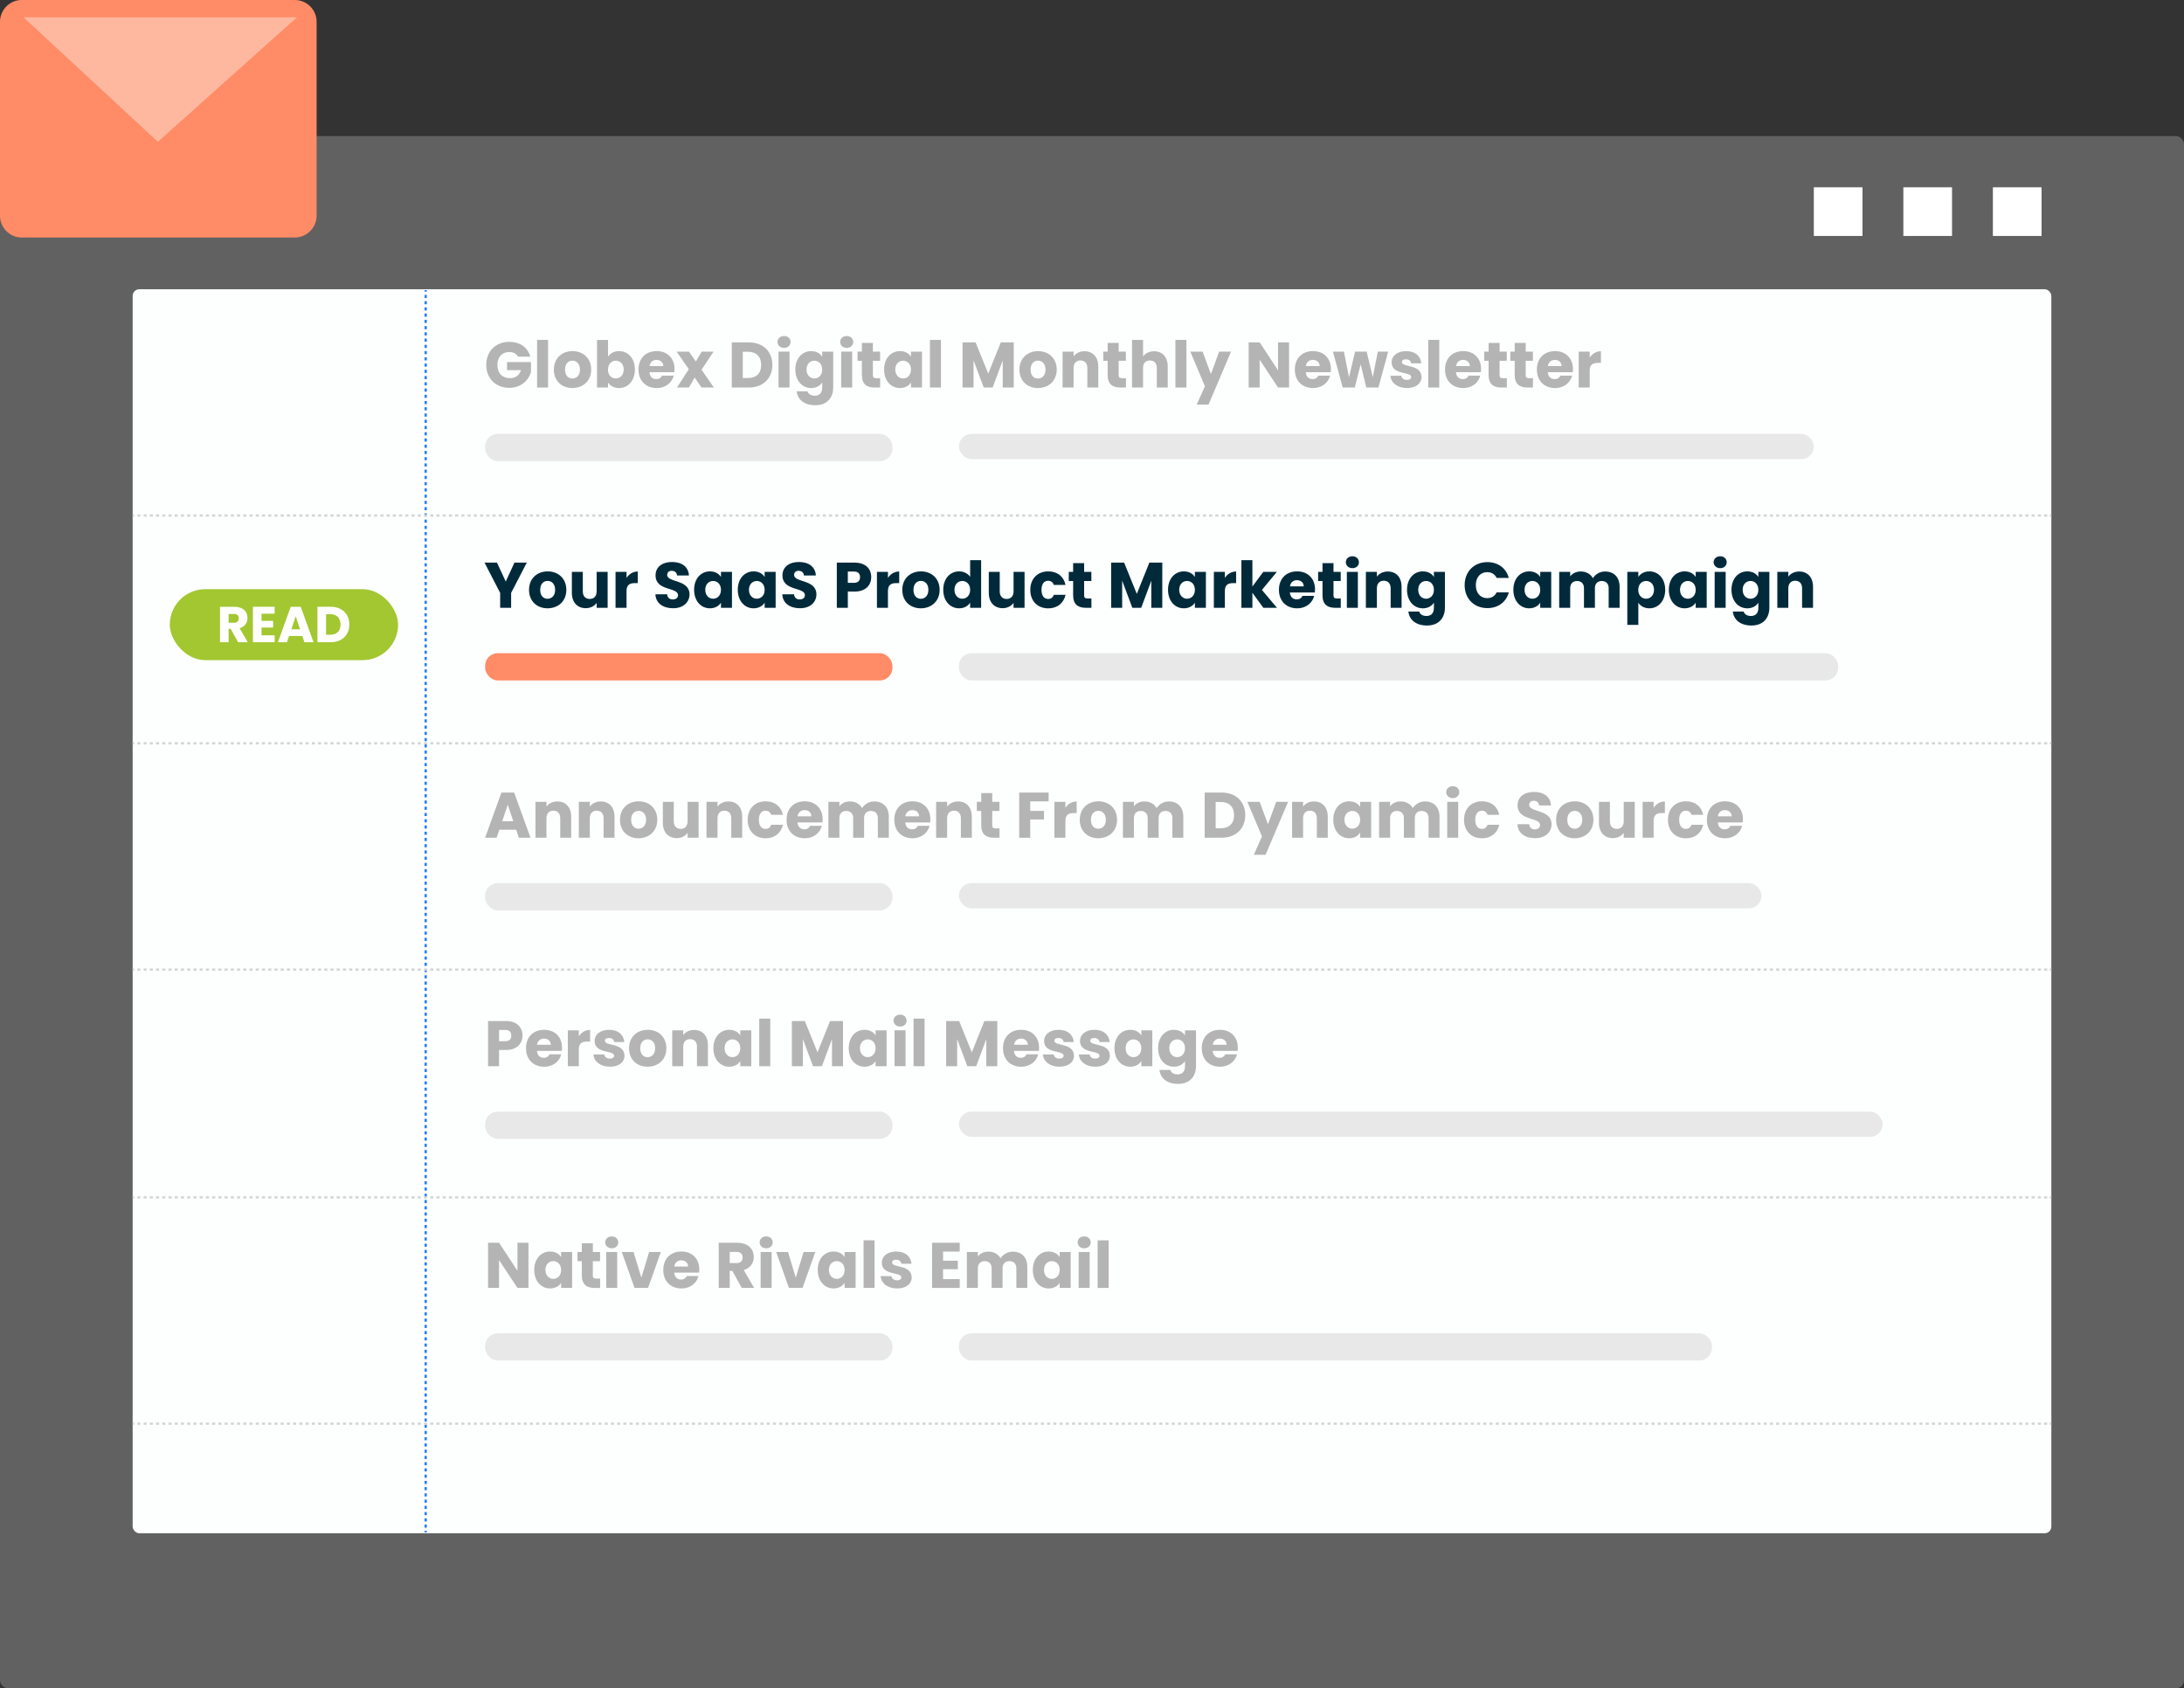 <svg xmlns="http://www.w3.org/2000/svg" viewBox="0 0 4325.13 3342.97"><rect x="0" y="0" width="4325.13" height="3342.97" fill="#333333" stroke="none"/><defs><style>.cls-1{fill:#ccc;}.cls-1,.cls-9{opacity:0.3;}.cls-2{fill:#fdfefe;}.cls-3,.cls-4,.cls-7,.cls-8{fill:none;stroke-miterlimit:10;stroke-width:4.57px;}.cls-3,.cls-4{stroke:#267dff;}.cls-4{stroke-dasharray:6.18 6.18;}.cls-5{fill:#fff;}.cls-6,.cls-9{fill:#b4b4b4;}.cls-7,.cls-8{stroke:#d4d5d6;}.cls-8{stroke-dasharray:6.17 6.17;}.cls-10{fill:#002a3a;}.cls-11{fill:#a2c730;}.cls-12{fill:#ff8c66;}.cls-13{fill:#ffb8a0;}</style></defs><g id="Layer_2" data-name="Layer 2"><g id="Guides"><rect class="cls-1" y="269.39" width="4325.13" height="3073.58" rx="15.71"/><rect class="cls-2" x="262.7" y="572.74" width="3799.73" height="2463.31" rx="13.19"/><line class="cls-3" x1="842.99" y1="3034.26" x2="842.99" y2="3031.18"/><line class="cls-4" x1="842.99" y1="3024.99" x2="842.99" y2="580.7"/><line class="cls-3" x1="842.99" y1="577.61" x2="842.99" y2="574.52"/><rect class="cls-5" x="3592.05" y="370.85" width="96.38" height="96.38"/><rect class="cls-5" x="3769.36" y="370.85" width="96.38" height="96.38"/><rect class="cls-5" x="3946.67" y="370.85" width="96.38" height="96.38"/><path class="cls-6" d="M1050,706.22h-24.07c-3.31-6-9.43-9.18-17.58-9.18-14,0-23.31,9.94-23.31,25.48,0,16.56,9.43,26.24,25.09,26.24,10.83,0,18.35-5.73,21.66-15.79h-27.64V716.92h47.38v20.25c-4.58,15.41-19.49,30.83-43,30.83-26.75,0-45.61-18.73-45.61-45.48s18.73-45.6,45.48-45.6C1029.73,676.92,1045.27,687.87,1050,706.22Z"/><path class="cls-6" d="M1063.61,673.1h21.79v94.26h-21.79Z"/><path class="cls-6" d="M1133.54,768.38c-20.89,0-36.68-14-36.68-36.56s16.18-36.56,36.94-36.56,36.94,14,36.94,36.56S1154.44,768.38,1133.54,768.38Zm0-18.86c7.78,0,15-5.73,15-17.7s-7.14-17.71-14.78-17.71c-7.9,0-14.78,5.61-14.78,17.71S1125.65,749.52,1133.54,749.52Z"/><path class="cls-6" d="M1226,695.26c17.58,0,31.34,14,31.34,36.43s-13.89,36.69-31.34,36.69c-10.44,0-18-4.72-21.91-11v9.94h-21.78V673.1h21.78v33.24C1208.06,700,1215.83,695.26,1226,695.26Zm-6.49,19c-8.16,0-15.54,6.24-15.54,17.58s7.38,17.58,15.54,17.58,15.67-6.37,15.67-17.71S1227.81,714.24,1219.53,714.24Z"/><path class="cls-6" d="M1300.41,768.38c-20.89,0-35.92-14-35.92-36.56s14.78-36.56,35.92-36.56c20.77,0,35.41,13.76,35.41,35.41a53.81,53.81,0,0,1-.38,6.37h-49.29c.76,9.3,6.49,13.63,13.5,13.63,6.11,0,9.55-3.06,11.34-6.88h23.18C1330.73,757.68,1318.12,768.38,1300.41,768.38Zm-14.14-43.44h27.26c0-7.77-6.11-12.23-13.37-12.23S1287.55,717,1286.27,724.94Z"/><path class="cls-6" d="M1375.7,747.61l-11.47,19.75h-23.57l23.44-36.31L1340,696.28h24.46l13.63,19.62,11.46-19.62h23.56l-23.82,35.79,24.46,35.29h-24.46Z"/><path class="cls-6" d="M1529.57,722.65c0,26.49-18.34,44.71-46.88,44.71h-33.5V677.94h33.5C1511.23,677.94,1529.57,696,1529.57,722.65Zm-48.28,25.86c16.44,0,26.12-9.43,26.12-25.86s-9.68-26.12-26.12-26.12H1471v52Z"/><path class="cls-6" d="M1539.76,677.17c0-6.62,5.22-11.84,13-11.84s12.87,5.22,12.87,11.84-5.22,11.72-12.87,11.72S1539.76,683.67,1539.76,677.17Zm2,19.11h21.78v71.08H1541.8Z"/><path class="cls-6" d="M1606.38,695.26c10.45,0,18.09,4.71,21.91,11.08V696.28h21.78v71c0,19-11,35.16-35.54,35.16-21.14,0-34.9-10.7-36.81-27.64h21.53c1.4,5.35,6.75,8.79,14.26,8.79,8.28,0,14.78-4.34,14.78-16.31V757.17c-4,6.24-11.46,11.21-21.91,11.21-17.45,0-31.34-14.27-31.34-36.69S1588.93,695.26,1606.38,695.26Zm6.37,19c-8.15,0-15.54,6.11-15.54,17.45s7.39,17.71,15.54,17.71,15.54-6.24,15.54-17.58S1621,714.24,1612.75,714.24Z"/><path class="cls-6" d="M1663.83,677.17c0-6.62,5.22-11.84,13-11.84s12.87,5.22,12.87,11.84-5.23,11.72-12.87,11.72S1663.83,683.67,1663.83,677.17Zm2,19.11h21.78v71.08h-21.78Z"/><path class="cls-6" d="M1706.88,714.37h-8.66V696.28h8.66V679h21.79v17.32h14.26v18.09h-14.26V742.9c0,4.2,1.78,6,6.62,6h7.77v18.47H1732c-14.78,0-25.1-6.24-25.1-24.71Z"/><path class="cls-6" d="M1782.16,695.26c10.58,0,18.09,4.84,21.91,11.08V696.28h21.79v71.08h-21.79V757.3c-3.94,6.24-11.46,11.08-22,11.08-17.33,0-31.21-14.27-31.21-36.69S1764.71,695.26,1782.16,695.26Zm6.37,19c-8.15,0-15.54,6.11-15.54,17.45s7.39,17.71,15.54,17.71,15.54-6.24,15.54-17.58S1796.81,714.24,1788.53,714.24Z"/><path class="cls-6" d="M1841.65,673.1h21.78v94.26h-21.78Z"/><path class="cls-6" d="M1906.23,677.94H1932l25.1,61.9,24.84-61.9h25.6v89.42h-21.78V713.73l-20,53.63h-17.58L1928,713.6v53.76h-21.78Z"/><path class="cls-6" d="M2055.52,768.38c-20.89,0-36.68-14-36.68-36.56s16.17-36.56,36.94-36.56,36.94,14,36.94,36.56S2076.41,768.38,2055.52,768.38Zm0-18.86c7.77,0,15-5.73,15-17.7s-7.13-17.71-14.77-17.71c-7.9,0-14.78,5.61-14.78,17.71S2047.62,749.52,2055.52,749.52Z"/><path class="cls-6" d="M2153.35,728.76c0-9.68-5.35-15-13.63-15s-13.63,5.35-13.63,15v38.6h-21.78V696.28h21.78v9.43c4.33-6,12-10.2,21.53-10.2,16.43,0,27.39,11.22,27.39,30.32v41.53h-21.66Z"/><path class="cls-6" d="M2193.6,714.37h-8.66V696.28h8.66V679h21.79v17.32h14.26v18.09h-14.26V742.9c0,4.2,1.78,6,6.62,6h7.77v18.47H2218.7c-14.78,0-25.1-6.24-25.1-24.71Z"/><path class="cls-6" d="M2241.88,673.1h21.78v32.73c4.33-6.11,12.1-10.32,21.91-10.32,16.18,0,27,11.22,27,30.32v41.53h-21.66v-38.6c0-9.68-5.35-15-13.63-15s-13.63,5.35-13.63,15v38.6h-21.78Z"/><path class="cls-6" d="M2327.74,673.1h21.78v94.26h-21.78Z"/><path class="cls-6" d="M2414.35,696.28h23.57l-44.58,104.83H2369.9l16.3-36.17-28.91-68.66h24.33l16.43,44.46Z"/><path class="cls-6" d="M2552.82,677.94v89.42H2531L2494.6,712.2v55.16h-21.78V677.94h21.78L2531,733.35V677.94Z"/><path class="cls-6" d="M2600.2,768.38c-20.89,0-35.92-14-35.92-36.56s14.78-36.56,35.92-36.56c20.76,0,35.41,13.76,35.41,35.41a53.81,53.81,0,0,1-.38,6.37h-49.29c.76,9.3,6.49,13.63,13.5,13.63,6.11,0,9.55-3.06,11.33-6.88H2634C2630.52,757.68,2617.91,768.38,2600.2,768.38Zm-14.14-43.44h27.26c0-7.77-6.11-12.23-13.37-12.23S2587.34,717,2586.06,724.94Z"/><path class="cls-6" d="M2639.69,696.28h21.78l10.07,50.82,12-50.82h23l12.11,50.57,9.93-50.57h20.51l-19.24,71.08H2705.8l-11.21-46.11L2683,767.36h-23.95Z"/><path class="cls-6" d="M2786.31,768.38c-19,0-31.72-10.58-32.74-24.33h21.53c.51,5,5,8.28,11,8.28,5.61,0,8.54-2.55,8.54-5.74,0-11.46-38.73-3.18-38.73-29.29,0-12.1,10.32-22,28.92-22,18.34,0,28.53,10.19,29.93,24.2h-20.12c-.64-4.84-4.34-8-10.45-8-5.1,0-7.9,2-7.9,5.48,0,11.33,38.47,3.31,38.85,29.8C2815.09,759.08,2804.14,768.38,2786.31,768.38Z"/><path class="cls-6" d="M2828.47,673.1h21.78v94.26h-21.78Z"/><path class="cls-6" d="M2897.64,768.38c-20.89,0-35.92-14-35.92-36.56s14.77-36.56,35.92-36.56c20.76,0,35.41,13.76,35.41,35.41a56,56,0,0,1-.38,6.37h-49.3c.76,9.3,6.5,13.63,13.5,13.63,6.12,0,9.56-3.06,11.34-6.88h23.18C2928,757.68,2915.34,768.38,2897.64,768.38Zm-14.14-43.44h27.26c0-7.77-6.12-12.23-13.38-12.23S2884.77,717,2883.5,724.94Z"/><path class="cls-6" d="M2948,714.37h-8.66V696.28H2948V679h21.79v17.32H2984v18.09h-14.26V742.9c0,4.2,1.78,6,6.62,6h7.77v18.47h-11.08c-14.78,0-25.1-6.24-25.1-24.71Z"/><path class="cls-6" d="M2999.67,714.37H2991V696.28h8.66V679h21.78v17.32h14.27v18.09h-14.27V742.9c0,4.2,1.78,6,6.62,6h7.77v18.47h-11.08c-14.77,0-25.09-6.24-25.09-24.71Z"/><path class="cls-6" d="M3079.54,768.38c-20.89,0-35.92-14-35.92-36.56s14.77-36.56,35.92-36.56c20.76,0,35.41,13.76,35.41,35.41a56,56,0,0,1-.38,6.37h-49.3c.76,9.3,6.5,13.63,13.5,13.63,6.12,0,9.56-3.06,11.34-6.88h23.18C3109.85,757.68,3097.24,768.38,3079.54,768.38Zm-14.14-43.44h27.26c0-7.77-6.12-12.23-13.38-12.23S3066.67,717,3065.4,724.94Z"/><path class="cls-6" d="M3148.2,767.36h-21.79V696.28h21.79v11.85c5-7.52,12.73-12.62,22.29-12.62v23.06h-6c-10.32,0-16.3,3.57-16.3,15.8Z"/><line class="cls-7" x1="262.7" y1="1020.84" x2="265.78" y2="1020.84"/><line class="cls-8" x1="271.95" y1="1020.84" x2="4056.26" y2="1020.84"/><line class="cls-7" x1="4059.34" y1="1020.84" x2="4062.43" y2="1020.84"/><line class="cls-7" x1="262.7" y1="1471.84" x2="265.78" y2="1471.84"/><line class="cls-8" x1="271.95" y1="1471.84" x2="4056.26" y2="1471.84"/><line class="cls-7" x1="4059.34" y1="1471.84" x2="4062.43" y2="1471.84"/><line class="cls-7" x1="262.7" y1="1919.95" x2="265.78" y2="1919.95"/><line class="cls-8" x1="271.95" y1="1919.95" x2="4056.26" y2="1919.95"/><line class="cls-7" x1="4059.34" y1="1919.95" x2="4062.43" y2="1919.95"/><line class="cls-7" x1="262.7" y1="2370.95" x2="265.78" y2="2370.95"/><line class="cls-8" x1="271.95" y1="2370.95" x2="4056.26" y2="2370.95"/><line class="cls-7" x1="4059.34" y1="2370.95" x2="4062.43" y2="2370.95"/><line class="cls-7" x1="262.7" y1="2819.06" x2="265.78" y2="2819.06"/><line class="cls-8" x1="271.95" y1="2819.06" x2="4056.26" y2="2819.06"/><line class="cls-7" x1="4059.34" y1="2819.06" x2="4062.43" y2="2819.06"/><rect class="cls-9" x="960.69" y="859.19" width="806.73" height="53.96" rx="25"/><rect class="cls-9" x="1898.93" y="859.19" width="1693.12" height="50" rx="25"/><path class="cls-10" d="M959.54,1114.09h24.71l17.33,37.45,17.2-37.45h24.45l-31,59.87v29.55H990.5V1174Z"/><path class="cls-10" d="M1084.37,1204.53c-20.89,0-36.68-14-36.68-36.56s16.18-36.56,36.94-36.56,36.94,14,36.94,36.56S1105.27,1204.53,1084.37,1204.53Zm0-18.86c7.78,0,15-5.73,15-17.7s-7.14-17.71-14.78-17.71c-7.9,0-14.78,5.61-14.78,17.71S1076.48,1185.67,1084.37,1185.67Z"/><path class="cls-10" d="M1203.35,1203.51h-21.78v-9.68c-4.33,6.11-12,10.44-21.53,10.44-16.43,0-27.51-11.34-27.51-30.31v-41.53h21.65V1171c0,9.68,5.48,15,13.63,15,8.41,0,13.76-5.35,13.76-15v-38.6h21.78Z"/><path class="cls-10" d="M1240.8,1203.51H1219v-71.08h21.78v11.85c5-7.52,12.74-12.61,22.29-12.61v23h-6c-10.31,0-16.3,3.57-16.3,15.8Z"/><path class="cls-10" d="M1332.89,1204.4c-19.23,0-34.26-9.55-34.9-27.64h23.19c.63,6.88,5,10.19,11.08,10.19,6.37,0,10.44-3.19,10.44-8.41,0-16.56-44.71-7.64-44.45-39.36,0-16.94,13.88-26.37,32.61-26.37,19.49,0,32.61,9.68,33.5,26.75h-23.57c-.38-5.73-4.46-9.17-10.32-9.3-5.22-.12-9.17,2.55-9.17,8.16,0,15.54,44.2,8.53,44.2,38.47C1365.5,1191.92,1353.79,1204.4,1332.89,1204.4Z"/><path class="cls-10" d="M1405.88,1131.41c10.57,0,18.09,4.84,21.91,11.08v-10.06h21.78v71.08h-21.78v-10.07c-4,6.25-11.46,11.09-22,11.09-17.32,0-31.2-14.27-31.2-36.69S1388.43,1131.41,1405.88,1131.41Zm6.37,19c-8.15,0-15.54,6.12-15.54,17.45s7.39,17.71,15.54,17.71,15.54-6.24,15.54-17.58S1420.53,1150.39,1412.25,1150.39Z"/><path class="cls-10" d="M1492.37,1131.41c10.58,0,18.09,4.84,21.91,11.08v-10.06h21.79v71.08h-21.79v-10.07c-4,6.25-11.46,11.09-22,11.09-17.33,0-31.21-14.27-31.21-36.69S1474.92,1131.41,1492.37,1131.41Zm6.37,19c-8.15,0-15.54,6.12-15.54,17.45s7.39,17.71,15.54,17.71,15.54-6.24,15.54-17.58S1507,1150.39,1498.74,1150.39Z"/><path class="cls-10" d="M1584.21,1204.4c-19.23,0-34.26-9.55-34.9-27.64h23.18c.64,6.88,5,10.19,11.09,10.19,6.37,0,10.44-3.19,10.44-8.41,0-16.56-44.71-7.64-44.45-39.36,0-16.94,13.88-26.37,32.61-26.37,19.48,0,32.61,9.68,33.5,26.75h-23.57c-.38-5.73-4.46-9.17-10.32-9.3-5.22-.12-9.17,2.55-9.17,8.16,0,15.54,44.2,8.53,44.2,38.47C1616.82,1191.92,1605.1,1204.4,1584.21,1204.4Z"/><path class="cls-10" d="M1692.49,1171.41H1679v32.1H1657.2v-89.42h35.29c21.91,0,32.86,12.35,32.86,28.79C1725.35,1157.65,1715.29,1171.41,1692.49,1171.41Zm-1.66-17.33c8.66,0,12.36-4.33,12.36-11.2s-3.7-11.21-12.36-11.21H1679v22.41Z"/><path class="cls-10" d="M1758.47,1203.51h-21.78v-71.08h21.78v11.85c5-7.52,12.74-12.61,22.29-12.61v23h-6c-10.32,0-16.3,3.57-16.3,15.8Z"/><path class="cls-10" d="M1823.56,1204.53c-20.89,0-36.69-14-36.69-36.56s16.18-36.56,37-36.56,36.94,14,36.94,36.56S1844.45,1204.53,1823.56,1204.53Zm0-18.86c7.77,0,15-5.73,15-17.7s-7.13-17.71-14.77-17.71c-7.9,0-14.78,5.61-14.78,17.71S1815.66,1185.67,1823.56,1185.67Z"/><path class="cls-10" d="M1899.35,1131.41c9.43,0,17.58,4.33,21.91,10.83v-33H1943v94.26h-21.78v-10.19c-4,6.49-11.46,11.21-21.91,11.21-17.45,0-31.33-14.27-31.33-36.69S1881.9,1131.41,1899.35,1131.41Zm6.37,19c-8.15,0-15.54,6.12-15.54,17.45s7.39,17.71,15.54,17.71,15.54-6.24,15.54-17.58S1914,1150.39,1905.72,1150.39Z"/><path class="cls-10" d="M2029,1203.51h-21.78v-9.68c-4.33,6.11-12,10.44-21.53,10.44-16.43,0-27.51-11.34-27.51-30.31v-41.53h21.66V1171c0,9.68,5.47,15,13.63,15,8.4,0,13.75-5.35,13.75-15v-38.6H2029Z"/><path class="cls-10" d="M2076,1131.41c17.83,0,30.44,9.81,34.14,26.75H2087c-1.78-5-5.35-8.15-11.33-8.15-7.77,0-13.12,6.11-13.12,18s5.35,18,13.12,18c6,0,9.42-2.93,11.33-8.15h23.19c-3.7,16.43-16.31,26.75-34.14,26.75-20.89,0-35.67-14-35.67-36.56S2055.14,1131.41,2076,1131.41Z"/><path class="cls-10" d="M2125.2,1150.52h-8.66v-18.09h8.66v-17.32H2147v17.32h14.27v18.09H2147v28.53c0,4.21,1.78,6,6.62,6h7.77v18.47h-11.08c-14.78,0-25.09-6.24-25.09-24.71Z"/><path class="cls-10" d="M2200.48,1114.09h25.73l25.09,61.9,24.84-61.9h25.6v89.42H2280v-53.63l-20,53.63h-17.57l-20.13-53.76v53.76h-21.78Z"/><path class="cls-10" d="M2344.42,1131.41c10.57,0,18.09,4.84,21.91,11.08v-10.06h21.78v71.08h-21.78v-10.07c-3.95,6.25-11.47,11.09-22,11.09-17.32,0-31.21-14.27-31.21-36.69S2327,1131.41,2344.42,1131.41Zm6.37,19c-8.15,0-15.54,6.12-15.54,17.45s7.39,17.71,15.54,17.71,15.54-6.24,15.54-17.58S2359.07,1150.39,2350.79,1150.39Z"/><path class="cls-10" d="M2425.69,1203.51h-21.78v-71.08h21.78v11.85c5-7.52,12.74-12.61,22.29-12.61v23h-6c-10.32,0-16.3,3.57-16.3,15.8Z"/><path class="cls-10" d="M2458.42,1109.25h21.79v52.09l21.52-28.91h26.88l-29.55,35.67,29.81,35.41h-27l-21.65-29.81v29.81h-21.79Z"/><path class="cls-10" d="M2568.74,1204.53c-20.89,0-35.93-14-35.93-36.56s14.78-36.56,35.93-36.56c20.76,0,35.41,13.76,35.41,35.41a56,56,0,0,1-.38,6.37h-49.3c.76,9.3,6.5,13.63,13.5,13.63,6.12,0,9.56-3.06,11.34-6.88h23.18C2599.05,1193.83,2586.44,1204.53,2568.74,1204.53Zm-14.14-43.44h27.26c0-7.77-6.12-12.23-13.38-12.23S2555.87,1153.19,2554.6,1161.09Z"/><path class="cls-10" d="M2619.05,1150.52h-8.66v-18.09h8.66v-17.32h21.78v17.32h14.27v18.09h-14.27v28.53c0,4.21,1.79,6,6.63,6h7.77v18.47h-11.08c-14.78,0-25.1-6.24-25.1-24.71Z"/><path class="cls-10" d="M2665.29,1113.32c0-6.62,5.22-11.84,13-11.84s12.87,5.22,12.87,11.84-5.22,11.72-12.87,11.72S2665.29,1119.82,2665.29,1113.32Zm2,19.11h21.78v71.08h-21.78Z"/><path class="cls-10" d="M2754,1164.91c0-9.68-5.35-15-13.63-15s-13.63,5.35-13.63,15v38.6h-21.78v-71.08h21.78v9.43c4.33-6,12-10.19,21.52-10.19,16.44,0,27.39,11.21,27.39,30.31v41.53H2754Z"/><path class="cls-10" d="M2817.76,1131.41c10.45,0,18.09,4.71,21.91,11.08v-10.06h21.79v71c0,19-11,35.16-35.54,35.16-21.15,0-34.91-10.7-36.82-27.64h21.53c1.4,5.35,6.75,8.78,14.27,8.78,8.28,0,14.77-4.33,14.77-16.3v-10.06c-3.94,6.24-11.46,11.21-21.91,11.21-17.45,0-31.33-14.27-31.33-36.69S2800.31,1131.41,2817.76,1131.41Zm6.37,19c-8.15,0-15.54,6.12-15.54,17.45s7.39,17.71,15.54,17.71,15.54-6.24,15.54-17.58S2832.41,1150.39,2824.13,1150.39Z"/><path class="cls-10" d="M2945.53,1113.07c21.27,0,37.32,12,42.41,31.33h-24c-3.69-7.64-10.44-11.46-18.72-11.46-13.37,0-22.55,9.94-22.55,25.73s9.18,25.73,22.55,25.73c8.28,0,15-3.82,18.72-11.46h24c-5.09,19.36-21.14,31.2-42.41,31.2-26.37,0-45-18.72-45-45.47S2919.16,1113.07,2945.53,1113.07Z"/><path class="cls-10" d="M3028.32,1131.41c10.58,0,18.09,4.84,21.91,11.08v-10.06H3072v71.08h-21.78v-10.07c-3.95,6.25-11.46,11.09-22,11.09-17.33,0-31.21-14.27-31.21-36.69S3010.87,1131.41,3028.32,1131.41Zm6.37,19c-8.15,0-15.54,6.12-15.54,17.45s7.39,17.71,15.54,17.71,15.54-6.24,15.54-17.58S3043,1150.39,3034.69,1150.39Z"/><path class="cls-10" d="M3185.77,1164.91c0-9.3-5.36-14.39-13.63-14.39s-13.63,5.09-13.63,14.39v38.6h-21.66v-38.6c0-9.3-5.35-14.39-13.63-14.39s-13.63,5.09-13.63,14.39v38.6h-21.78v-71.08h21.78v8.92c4.2-5.74,11.47-9.68,20.76-9.68,10.7,0,19.37,4.71,24.21,13.24a28.59,28.59,0,0,1,23.94-13.24c17.58,0,28.92,11.21,28.92,30.31v41.53h-21.65Z"/><path class="cls-10" d="M3266.4,1131.41c17.45,0,31.33,14,31.33,36.43s-13.88,36.69-31.33,36.69c-10.45,0-18-5-21.91-11v43.82H3222.7v-105h21.79v10.06C3248.44,1136.25,3256,1131.41,3266.4,1131.41Zm-6.5,19c-8.15,0-15.54,6.24-15.54,17.58s7.39,17.58,15.54,17.58,15.67-6.37,15.67-17.71S3268.18,1150.39,3259.9,1150.39Z"/><path class="cls-10" d="M3336.2,1131.41c10.57,0,18.09,4.84,21.91,11.08v-10.06h21.78v71.08h-21.78v-10.07c-4,6.25-11.46,11.09-22,11.09-17.32,0-31.2-14.27-31.2-36.69S3318.75,1131.41,3336.2,1131.41Zm6.37,19c-8.15,0-15.54,6.12-15.54,17.45s7.39,17.71,15.54,17.71,15.54-6.24,15.54-17.58S3350.85,1150.39,3342.57,1150.39Z"/><path class="cls-10" d="M3393.65,1113.32c0-6.62,5.22-11.84,13-11.84s12.87,5.22,12.87,11.84-5.23,11.72-12.87,11.72S3393.65,1119.82,3393.65,1113.32Zm2,19.11h21.78v71.08h-21.78Z"/><path class="cls-10" d="M3460.27,1131.41c10.44,0,18.09,4.71,21.91,11.08v-10.06H3504v71c0,19-11,35.16-35.54,35.16-21.14,0-34.9-10.7-36.81-27.64h21.52c1.41,5.35,6.76,8.78,14.27,8.78,8.28,0,14.78-4.33,14.78-16.3v-10.06c-3.95,6.24-11.47,11.21-21.91,11.21-17.45,0-31.34-14.27-31.34-36.69S3442.82,1131.41,3460.27,1131.41Zm6.37,19c-8.15,0-15.54,6.12-15.54,17.45s7.39,17.71,15.54,17.71,15.54-6.24,15.54-17.58S3474.92,1150.39,3466.64,1150.39Z"/><path class="cls-10" d="M3568.8,1164.91c0-9.68-5.35-15-13.63-15s-13.63,5.35-13.63,15v38.6h-21.79v-71.08h21.79v9.43c4.33-6,12-10.19,21.52-10.19,16.43,0,27.39,11.21,27.39,30.31v41.53H3568.8Z"/><rect class="cls-11" x="336.27" y="1166.65" width="452.05" height="140.54" rx="70.27"/><path class="cls-5" d="M464.35,1201.52c17.2,0,25.8,9.9,25.8,22.1,0,8.8-4.8,17.1-15.6,20.3l16.2,27.8h-19.3l-14.6-26.5h-4.1v26.5h-17.1v-70.2Zm-1,14.2h-10.6v17.4h10.6c6.4,0,9.4-3.3,9.4-8.8C472.75,1219.12,469.75,1215.72,463.35,1215.72Z"/><path class="cls-5" d="M543.85,1215.22H518v14.2h22.9v13.2H518V1258h25.9v13.7h-43v-70.2h43Z"/><path class="cls-5" d="M598.65,1259.32H572.44l-4.2,12.4h-17.9l25.4-70.2h19.81l25.4,70.2h-18.1Zm-13.11-38.9-8.59,25.7h17.3Z"/><path class="cls-5" d="M691.75,1236.62c0,20.8-14.4,35.1-36.8,35.1H628.64v-70.2H655C677.35,1201.52,691.75,1215.72,691.75,1236.62Zm-37.9,20.3c12.9,0,20.5-7.4,20.5-20.3s-7.6-20.5-20.5-20.5h-8.11v40.8Z"/><path class="cls-6" d="M1022.21,1643H988.84l-5.35,15.79h-22.8L993,1569.39h25.23l32.35,89.42h-23.06Zm-16.68-49.55-11,32.73h22Z"/><path class="cls-6" d="M1109.47,1620.22c0-9.69-5.35-15-13.63-15s-13.63,5.35-13.63,15v38.59h-21.78v-71.08h21.78v9.43c4.33-6,12-10.19,21.53-10.19,16.43,0,27.39,11.21,27.39,30.32v41.52h-21.66Z"/><path class="cls-6" d="M1195.33,1620.22c0-9.69-5.35-15-13.63-15s-13.63,5.35-13.63,15v38.59h-21.79v-71.08h21.79v9.43c4.33-6,12-10.19,21.52-10.19,16.44,0,27.39,11.21,27.39,30.32v41.52h-21.65Z"/><path class="cls-6" d="M1264.49,1659.83c-20.89,0-36.68-14-36.68-36.56s16.18-36.56,36.94-36.56,36.94,14,36.94,36.56S1285.38,1659.83,1264.49,1659.83Zm0-18.85c7.77,0,15-5.73,15-17.71s-7.13-17.7-14.77-17.7c-7.9,0-14.78,5.6-14.78,17.7S1256.6,1641,1264.49,1641Z"/><path class="cls-6" d="M1383.47,1658.81h-21.79v-9.68c-4.33,6.12-12,10.45-21.52,10.45-16.43,0-27.52-11.34-27.52-30.32v-41.53h21.66v38.6c0,9.68,5.48,15,13.63,15,8.4,0,13.75-5.35,13.75-15v-38.6h21.79Z"/><path class="cls-6" d="M1448.18,1620.22c0-9.69-5.35-15-13.63-15s-13.63,5.35-13.63,15v38.59h-21.78v-71.08h21.78v9.43c4.33-6,12-10.19,21.53-10.19,16.43,0,27.38,11.21,27.38,30.32v41.52h-21.65Z"/><path class="cls-6" d="M1516.33,1586.71c17.83,0,30.44,9.81,34.13,26.75h-23.18c-1.78-5-5.35-8.15-11.34-8.15-7.77,0-13.12,6.11-13.12,18s5.35,18,13.12,18c6,0,9.43-2.93,11.34-8.15h23.18c-3.69,16.43-16.3,26.75-34.13,26.75-20.89,0-35.67-14-35.67-36.56S1495.44,1586.71,1516.33,1586.71Z"/><path class="cls-6" d="M1593.65,1659.83c-20.89,0-35.93-14-35.93-36.56s14.78-36.56,35.93-36.56c20.76,0,35.41,13.76,35.41,35.42a56.3,56.3,0,0,1-.38,6.37h-49.3c.76,9.29,6.5,13.62,13.5,13.62,6.12,0,9.56-3,11.34-6.87h23.18C1624,1649.13,1611.35,1659.83,1593.65,1659.83Zm-14.14-43.44h27.26c0-7.77-6.12-12.22-13.38-12.22S1580.78,1608.5,1579.51,1616.39Z"/><path class="cls-6" d="M1738.48,1620.22c0-9.3-5.35-14.4-13.63-14.4s-13.63,5.1-13.63,14.4v38.59h-21.66v-38.59c0-9.3-5.35-14.4-13.63-14.4s-13.63,5.1-13.63,14.4v38.59h-21.78v-71.08h21.78v8.92c4.21-5.73,11.47-9.68,20.77-9.68,10.7,0,19.36,4.71,24.2,13.25a28.58,28.58,0,0,1,24-13.25c17.58,0,28.91,11.21,28.91,30.32v41.52h-21.65Z"/><path class="cls-6" d="M1807,1659.83c-20.89,0-35.92-14-35.92-36.56s14.77-36.56,35.92-36.56c20.76,0,35.41,13.76,35.41,35.42a56.3,56.3,0,0,1-.38,6.37h-49.3c.77,9.29,6.5,13.62,13.5,13.62,6.12,0,9.56-3,11.34-6.87h23.19C1837.33,1649.13,1824.71,1659.83,1807,1659.83Zm-14.14-43.44h27.26c0-7.77-6.11-12.22-13.38-12.22S1794.14,1608.5,1792.87,1616.39Z"/><path class="cls-6" d="M1902.93,1620.22c0-9.69-5.35-15-13.63-15s-13.63,5.35-13.63,15v38.59h-21.78v-71.08h21.78v9.43c4.33-6,12-10.19,21.53-10.19,16.43,0,27.38,11.21,27.38,30.32v41.52h-21.65Z"/><path class="cls-6" d="M1943.18,1605.82h-8.66v-18.09h8.66v-17.32H1965v17.32h14.27v18.09H1965v28.53c0,4.21,1.79,6,6.63,6h7.77v18.47h-11.09c-14.77,0-25.09-6.24-25.09-24.71Z"/><path class="cls-6" d="M2018.46,1569.39h58.21v17.45h-36.43v18.85h27.26v17h-27.26v36.17h-21.78Z"/><path class="cls-6" d="M2109.92,1658.81h-21.78v-71.08h21.78v11.85c5-7.52,12.74-12.61,22.29-12.61v23h-6c-10.31,0-16.3,3.57-16.3,15.8Z"/><path class="cls-6" d="M2175,1659.83c-20.89,0-36.68-14-36.68-36.56s16.17-36.56,36.94-36.56,36.94,14,36.94,36.56S2195.9,1659.83,2175,1659.83Zm0-18.85c7.77,0,15-5.73,15-17.71s-7.13-17.7-14.77-17.7c-7.9,0-14.78,5.6-14.78,17.7S2167.11,1641,2175,1641Z"/><path class="cls-6" d="M2321.75,1620.22c0-9.3-5.35-14.4-13.63-14.4s-13.63,5.1-13.63,14.4v38.59h-21.65v-38.59c0-9.3-5.35-14.4-13.63-14.4s-13.63,5.1-13.63,14.4v38.59H2223.8v-71.08h21.78v8.92c4.2-5.73,11.46-9.68,20.76-9.68,10.7,0,19.36,4.71,24.2,13.25a28.59,28.59,0,0,1,23.95-13.25c17.58,0,28.92,11.21,28.92,30.32v41.52h-21.66Z"/><path class="cls-6" d="M2466.08,1614.1c0,26.5-18.35,44.71-46.88,44.71h-33.5v-89.42h33.5C2447.73,1569.39,2466.08,1587.48,2466.08,1614.1ZM2417.8,1640c16.43,0,26.11-9.43,26.11-25.86s-9.68-26.11-26.11-26.11h-10.32v52Z"/><path class="cls-6" d="M2527.35,1587.73h23.56l-44.58,104.84h-23.44l16.3-36.18-28.91-68.66h24.33l16.43,44.46Z"/><path class="cls-6" d="M2607.85,1620.22c0-9.69-5.35-15-13.63-15s-13.63,5.35-13.63,15v38.59h-21.78v-71.08h21.78v9.43c4.33-6,12-10.19,21.53-10.19,16.43,0,27.38,11.21,27.38,30.32v41.52h-21.65Z"/><path class="cls-6" d="M2671.67,1586.71c10.57,0,18.09,4.84,21.91,11.09v-10.07h21.78v71.08h-21.78v-10.06c-3.95,6.24-11.47,11.08-22,11.08-17.32,0-31.21-14.27-31.21-36.69S2654.22,1586.71,2671.67,1586.71Zm6.37,19c-8.16,0-15.54,6.12-15.54,17.45s7.38,17.71,15.54,17.71,15.54-6.24,15.54-17.58S2686.32,1605.69,2678,1605.69Z"/><path class="cls-6" d="M2829.11,1620.22c0-9.3-5.35-14.4-13.63-14.4s-13.63,5.1-13.63,14.4v38.59H2780.2v-38.59c0-9.3-5.36-14.4-13.63-14.4s-13.63,5.1-13.63,14.4v38.59h-21.79v-71.08h21.79v8.92c4.2-5.73,11.46-9.68,20.76-9.68,10.7,0,19.36,4.71,24.2,13.25a28.58,28.58,0,0,1,23.95-13.25c17.58,0,28.91,11.21,28.91,30.32v41.52h-21.65Z"/><path class="cls-6" d="M2864,1568.63c0-6.63,5.22-11.85,13-11.85s12.87,5.22,12.87,11.85-5.22,11.71-12.87,11.71S2864,1575.12,2864,1568.63Zm2,19.1h21.78v71.08h-21.78Z"/><path class="cls-6" d="M2935,1586.71c17.84,0,30.45,9.81,34.14,26.75h-23.18c-1.79-5-5.35-8.15-11.34-8.15-7.77,0-13.12,6.11-13.12,18s5.35,18,13.12,18c6,0,9.43-2.93,11.34-8.15h23.18c-3.69,16.43-16.3,26.75-34.14,26.75-20.89,0-35.66-14-35.66-36.56S2914.07,1586.71,2935,1586.71Z"/><path class="cls-6" d="M3040.05,1659.7c-19.23,0-34.26-9.55-34.9-27.64h23.18c.64,6.88,5,10.19,11.08,10.19,6.37,0,10.45-3.18,10.45-8.41,0-16.55-44.71-7.64-44.46-39.36,0-16.94,13.89-26.36,32.61-26.36,19.49,0,32.61,9.68,33.5,26.75H3048c-.38-5.74-4.46-9.18-10.32-9.3-5.22-.13-9.17,2.54-9.17,8.15,0,15.54,44.2,8.54,44.2,38.47C3072.66,1647.22,3060.94,1659.7,3040.05,1659.7Z"/><path class="cls-6" d="M3118.39,1659.83c-20.89,0-36.69-14-36.69-36.56s16.18-36.56,36.94-36.56,36.94,14,36.94,36.56S3139.28,1659.83,3118.39,1659.83Zm0-18.85c7.77,0,15-5.73,15-17.71s-7.13-17.7-14.78-17.7c-7.89,0-14.77,5.6-14.77,17.7S3110.49,1641,3118.39,1641Z"/><path class="cls-6" d="M3237.36,1658.81h-21.78v-9.68c-4.33,6.12-12,10.45-21.53,10.45-16.43,0-27.51-11.34-27.51-30.32v-41.53h21.65v38.6c0,9.68,5.48,15,13.63,15,8.41,0,13.76-5.35,13.76-15v-38.6h21.78Z"/><path class="cls-6" d="M3274.81,1658.81H3253v-71.08h21.78v11.85c5-7.52,12.74-12.61,22.3-12.61v23h-6c-10.32,0-16.31,3.57-16.31,15.8Z"/><path class="cls-6" d="M3338.89,1586.71c17.83,0,30.44,9.81,34.13,26.75h-23.18c-1.78-5-5.35-8.15-11.34-8.15-7.77,0-13.12,6.11-13.12,18s5.35,18,13.12,18c6,0,9.43-2.93,11.34-8.15H3373c-3.69,16.43-16.3,26.75-34.13,26.75-20.9,0-35.67-14-35.67-36.56S3318,1586.71,3338.89,1586.71Z"/><path class="cls-6" d="M3416.21,1659.83c-20.89,0-35.93-14-35.93-36.56s14.78-36.56,35.93-36.56c20.76,0,35.41,13.76,35.41,35.42a56.3,56.3,0,0,1-.38,6.37h-49.3c.76,9.29,6.5,13.62,13.5,13.62,6.12,0,9.55-3,11.34-6.87H3450C3446.52,1649.13,3433.91,1659.83,3416.21,1659.83Zm-14.14-43.44h27.26c0-7.77-6.12-12.22-13.38-12.22S3403.34,1608.5,3402.07,1616.39Z"/><path class="cls-6" d="M1001.83,2079.12h-13.5v32.1H966.55V2021.8h35.28c21.91,0,32.87,12.36,32.87,28.79C1034.7,2065.37,1024.63,2079.12,1001.83,2079.12Zm-1.65-17.32c8.66,0,12.35-4.33,12.35-11.21s-3.69-11.21-12.35-11.21H988.33v22.42Z"/><path class="cls-6" d="M1077.62,2112.24c-20.89,0-35.92-14-35.92-36.56s14.78-36.55,35.92-36.55c20.77,0,35.42,13.75,35.42,35.41a54,54,0,0,1-.39,6.37h-49.29c.76,9.3,6.49,13.63,13.5,13.63,6.11,0,9.55-3.06,11.34-6.88h23.18C1107.94,2101.54,1095.33,2112.24,1077.62,2112.24Zm-14.13-43.43h27.25c0-7.77-6.11-12.23-13.37-12.23S1064.76,2060.91,1063.49,2068.81Z"/><path class="cls-6" d="M1146.28,2111.22H1124.5v-71.07h21.78V2052c5-7.51,12.74-12.61,22.29-12.61v23.06h-6c-10.32,0-16.31,3.56-16.31,15.79Z"/><path class="cls-6" d="M1207.93,2112.24c-19,0-31.71-10.57-32.73-24.33h21.53c.51,5,5,8.28,11,8.28,5.61,0,8.53-2.54,8.53-5.73,0-11.46-38.72-3.18-38.72-29.3,0-12.1,10.32-22,28.92-22,18.34,0,28.53,10.19,29.93,24.2h-20.13c-.63-4.84-4.33-8-10.44-8-5.1,0-7.9,2-7.9,5.48,0,11.34,38.47,3.31,38.85,29.81C1236.72,2102.94,1225.77,2112.24,1207.93,2112.24Z"/><path class="cls-6" d="M1282.45,2112.24c-20.89,0-36.68-14-36.68-36.56s16.18-36.55,36.94-36.55,36.94,14,36.94,36.55S1303.34,2112.24,1282.45,2112.24Zm0-18.85c7.77,0,15-5.73,15-17.71s-7.13-17.7-14.77-17.7c-7.9,0-14.78,5.6-14.78,17.7S1274.56,2093.39,1282.45,2093.39Z"/><path class="cls-6" d="M1380.28,2072.63c0-9.68-5.35-15-13.63-15s-13.63,5.35-13.63,15v38.59h-21.78v-71.07H1353v9.42c4.33-6,12-10.19,21.53-10.19,16.43,0,27.39,11.21,27.39,30.32v41.52h-21.66Z"/><path class="cls-6" d="M1444.1,2039.13c10.57,0,18.09,4.84,21.91,11.08v-10.06h21.78v71.07H1466v-10.06c-4,6.24-11.47,11.08-22,11.08-17.32,0-31.21-14.26-31.21-36.68S1426.65,2039.13,1444.1,2039.13Zm6.37,19c-8.15,0-15.54,6.11-15.54,17.45s7.39,17.7,15.54,17.7S1466,2087,1466,2075.68,1458.75,2058.11,1450.47,2058.11Z"/><path class="cls-6" d="M1503.59,2017h21.78v94.26h-21.78Z"/><path class="cls-6" d="M1568.17,2021.8h25.73l25.09,61.91,24.84-61.91h25.6v89.42h-21.78V2057.6l-20,53.62h-17.57L1590,2057.47v53.75h-21.78Z"/><path class="cls-6" d="M1712.11,2039.13c10.57,0,18.09,4.84,21.91,11.08v-10.06h21.78v71.07H1734v-10.06c-4,6.24-11.47,11.08-22,11.08-17.32,0-31.21-14.26-31.21-36.68S1694.66,2039.13,1712.11,2039.13Zm6.37,19c-8.15,0-15.54,6.11-15.54,17.45s7.39,17.7,15.54,17.7S1734,2087,1734,2075.68,1726.76,2058.11,1718.48,2058.11Z"/><path class="cls-6" d="M1769.56,2021c0-6.62,5.22-11.85,13-11.85s12.86,5.23,12.86,11.85-5.22,11.72-12.86,11.72S1769.56,2027.54,1769.56,2021Zm2,19.11h21.79v71.07h-21.79Z"/><path class="cls-6" d="M1809.17,2017H1831v94.26h-21.78Z"/><path class="cls-6" d="M1873.75,2021.8h25.73l25.1,61.91,24.84-61.91H1975v89.42h-21.78V2057.6l-20,53.62h-17.58l-20.12-53.75v53.75h-21.79Z"/><path class="cls-6" d="M2022.28,2112.24c-20.89,0-35.92-14-35.92-36.56s14.77-36.55,35.92-36.55c20.76,0,35.41,13.75,35.41,35.41a56.16,56.16,0,0,1-.38,6.37H2008c.77,9.3,6.5,13.63,13.51,13.63,6.11,0,9.55-3.06,11.33-6.88H2056C2052.6,2101.54,2040,2112.24,2022.28,2112.24Zm-14.14-43.43h27.26c0-7.77-6.11-12.23-13.37-12.23S2009.41,2060.91,2008.14,2068.81Z"/><path class="cls-6" d="M2098.07,2112.24c-19,0-31.72-10.57-32.74-24.33h21.53c.51,5,5,8.28,11,8.28,5.6,0,8.53-2.54,8.53-5.73,0-11.46-38.72-3.18-38.72-29.3,0-12.1,10.32-22,28.91-22,18.35,0,28.54,10.19,29.94,24.2h-20.13c-.64-4.84-4.33-8-10.44-8-5.1,0-7.9,2-7.9,5.48,0,11.34,38.47,3.31,38.85,29.81C2126.86,2102.94,2115.91,2112.24,2098.07,2112.24Z"/><path class="cls-6" d="M2169.15,2112.24c-19,0-31.72-10.57-32.74-24.33h21.53c.51,5,5,8.28,11,8.28,5.6,0,8.53-2.54,8.53-5.73,0-11.46-38.72-3.18-38.72-29.3,0-12.1,10.31-22,28.91-22,18.34,0,28.54,10.19,29.94,24.2h-20.13c-.64-4.84-4.33-8-10.44-8-5.1,0-7.9,2-7.9,5.48,0,11.34,38.47,3.31,38.85,29.81C2197.94,2102.94,2187,2112.24,2169.15,2112.24Z"/><path class="cls-6" d="M2238.32,2039.13c10.57,0,18.09,4.84,21.91,11.08v-10.06H2282v71.07h-21.78v-10.06c-3.95,6.24-11.47,11.08-22,11.08-17.32,0-31.21-14.26-31.21-36.68S2220.87,2039.13,2238.32,2039.13Zm6.37,19c-8.15,0-15.54,6.11-15.54,17.45s7.39,17.7,15.54,17.7,15.54-6.24,15.54-17.58S2253,2058.11,2244.69,2058.11Z"/><path class="cls-6" d="M2324.81,2039.13c10.44,0,18.09,4.71,21.91,11.08v-10.06h21.78v70.95c0,19-10.95,35.15-35.54,35.15-21.14,0-34.9-10.7-36.81-27.64h21.53c1.4,5.35,6.75,8.79,14.26,8.79,8.28,0,14.78-4.33,14.78-16.3V2101c-3.95,6.25-11.47,11.21-21.91,11.21-17.45,0-31.34-14.26-31.34-36.68S2307.36,2039.13,2324.81,2039.13Zm6.37,19c-8.15,0-15.54,6.11-15.54,17.45s7.39,17.7,15.54,17.7,15.54-6.24,15.54-17.58S2339.46,2058.11,2331.18,2058.11Z"/><path class="cls-6" d="M2415.89,2112.24c-20.9,0-35.93-14-35.93-36.56s14.78-36.55,35.93-36.55c20.76,0,35.41,13.75,35.41,35.41a54,54,0,0,1-.39,6.37h-49.29c.76,9.3,6.5,13.63,13.5,13.63,6.12,0,9.55-3.06,11.34-6.88h23.18C2446.2,2101.54,2433.59,2112.24,2415.89,2112.24Zm-14.14-43.43H2429c0-7.77-6.12-12.23-13.38-12.23S2403,2060.91,2401.75,2068.81Z"/><path class="cls-6" d="M1046.54,2460.84v89.42h-21.78l-36.43-55.15v55.15H966.55v-89.42h21.78l36.43,55.42v-55.42Z"/><path class="cls-6" d="M1089.34,2478.17c10.58,0,18.09,4.84,21.91,11.08v-10.06H1133v71.07h-21.79V2540.2c-3.94,6.24-11.46,11.08-22,11.08-17.33,0-31.21-14.26-31.21-36.68S1071.89,2478.17,1089.34,2478.17Zm6.37,19c-8.15,0-15.54,6.11-15.54,17.45s7.39,17.7,15.54,17.7,15.54-6.24,15.54-17.57S1104,2497.15,1095.71,2497.15Z"/><path class="cls-6" d="M1152.27,2497.27h-8.66v-18.08h8.66v-17.33h21.78v17.33h14.27v18.08h-14.27v28.54c0,4.2,1.78,6,6.63,6h7.77v18.46h-11.09c-14.77,0-25.09-6.24-25.09-24.71Z"/><path class="cls-6" d="M1198.51,2460.08c0-6.62,5.22-11.85,13-11.85s12.87,5.23,12.87,11.85-5.23,11.72-12.87,11.72S1198.51,2466.58,1198.51,2460.08Zm2,19.11h21.78v71.07h-21.78Z"/><path class="cls-6" d="M1254.68,2479.19l15.42,50.69,15.41-50.69h23.18l-25.22,71.07h-26.88l-25.22-71.07Z"/><path class="cls-6" d="M1349.45,2551.28c-20.89,0-35.92-14-35.92-36.55s14.78-36.56,35.92-36.56c20.77,0,35.42,13.75,35.42,35.41a54,54,0,0,1-.39,6.37h-49.29c.76,9.3,6.49,13.63,13.5,13.63,6.11,0,9.55-3.06,11.34-6.88h23.18C1379.77,2540.59,1367.16,2551.28,1349.45,2551.28Zm-14.13-43.43h27.26c0-7.77-6.12-12.23-13.38-12.23S1336.59,2500,1335.32,2507.85Z"/><path class="cls-6" d="M1459.89,2460.84c21.91,0,32.87,12.61,32.87,28.16,0,11.2-6.12,21.78-19.88,25.85l20.64,35.41h-24.58l-18.6-33.75h-5.22v33.75h-21.79v-89.42Zm-1.27,18.09h-13.5v22.17h13.5c8.15,0,12-4.21,12-11.21C1470.59,2483.26,1466.77,2478.93,1458.62,2478.93Z"/><path class="cls-6" d="M1504.35,2460.08c0-6.62,5.22-11.85,13-11.85s12.87,5.23,12.87,11.85-5.23,11.72-12.87,11.72S1504.35,2466.58,1504.35,2460.08Zm2,19.11h21.78v71.07h-21.78Z"/><path class="cls-6" d="M1560.52,2479.19l15.42,50.69,15.41-50.69h23.18l-25.22,71.07h-26.88l-25.22-71.07Z"/><path class="cls-6" d="M1650.71,2478.17c10.57,0,18.09,4.84,21.91,11.08v-10.06h21.78v71.07h-21.78V2540.2c-3.95,6.24-11.47,11.08-22,11.08-17.32,0-31.21-14.26-31.21-36.68S1633.26,2478.17,1650.71,2478.17Zm6.37,19c-8.15,0-15.54,6.11-15.54,17.45s7.39,17.7,15.54,17.7,15.54-6.24,15.54-17.57S1665.36,2497.15,1657.08,2497.15Z"/><path class="cls-6" d="M1710.19,2456H1732v94.26h-21.79Z"/><path class="cls-6" d="M1776.69,2551.28c-19,0-31.72-10.57-32.74-24.33h21.53c.51,5,5,8.28,11,8.28,5.61,0,8.54-2.54,8.54-5.73,0-11.46-38.73-3.18-38.73-29.3,0-12.1,10.32-22,28.92-22,18.34,0,28.53,10.19,29.93,24.2H1785c-.64-4.84-4.33-8-10.45-8-5.09,0-7.9,2-7.9,5.48,0,11.34,38.47,3.31,38.86,29.81C1805.48,2542,1794.52,2551.28,1776.69,2551.28Z"/><path class="cls-6" d="M1900.63,2478.3h-33v18.08h29.17v16.82h-29.17v19.61h33v17.45h-54.78v-89.42h54.78Z"/><path class="cls-6" d="M2012.72,2511.67c0-9.3-5.35-14.4-13.63-14.4s-13.63,5.1-13.63,14.4v38.59h-21.65v-38.59c0-9.3-5.35-14.4-13.63-14.4s-13.63,5.1-13.63,14.4v38.59h-21.78v-71.07h21.78v8.91c4.2-5.73,11.46-9.68,20.76-9.68,10.7,0,19.36,4.72,24.2,13.25a28.62,28.62,0,0,1,24-13.25c17.58,0,28.92,11.21,28.92,30.32v41.52h-21.66Z"/><path class="cls-6" d="M2076.67,2478.17c10.57,0,18.09,4.84,21.91,11.08v-10.06h21.78v71.07h-21.78V2540.2c-3.95,6.24-11.47,11.08-22,11.08-17.32,0-31.21-14.26-31.21-36.68S2059.22,2478.17,2076.67,2478.17Zm6.37,19c-8.16,0-15.54,6.11-15.54,17.45s7.38,17.7,15.54,17.7,15.54-6.24,15.54-17.57S2091.32,2497.15,2083,2497.15Z"/><path class="cls-6" d="M2134.12,2460.08c0-6.62,5.22-11.85,13-11.85s12.86,5.23,12.86,11.85-5.22,11.72-12.86,11.72S2134.12,2466.58,2134.12,2460.08Zm2,19.11h21.79v71.07h-21.79Z"/><path class="cls-6" d="M2173.73,2456h21.78v94.26h-21.78Z"/><path class="cls-12" d="M613.87,12.24A43.14,43.14,0,0,0,583.66,0H43.21A42.61,42.61,0,0,0,13.13,12.24,43.27,43.27,0,0,0,0,43.34V427a43.29,43.29,0,0,0,43.21,43.33H583.66A43.51,43.51,0,0,0,627,426.88V43.21A43,43,0,0,0,613.87,12.24Z"/><polygon class="cls-13" points="588.08 34.29 312.6 280.73 46.61 34.29 588.08 34.29"/><rect class="cls-12" x="960.69" y="1293.36" width="806.73" height="53.96" rx="25"/><rect class="cls-9" x="1898.93" y="1293.36" width="1741.31" height="53.96" rx="25"/><rect class="cls-9" x="960.69" y="1748.66" width="806.73" height="53.96" rx="25"/><rect class="cls-9" x="1898.93" y="1748.66" width="1589.53" height="50" rx="25"/><rect class="cls-9" x="960.69" y="2201.07" width="806.73" height="53.96" rx="25"/><rect class="cls-9" x="1898.93" y="2201.07" width="1829.49" height="50" rx="25"/><rect class="cls-9" x="960.69" y="2640.11" width="806.73" height="53.96" rx="25"/><rect class="cls-9" x="1898.93" y="2640.11" width="1491.33" height="53.96" rx="25"/></g></g></svg>